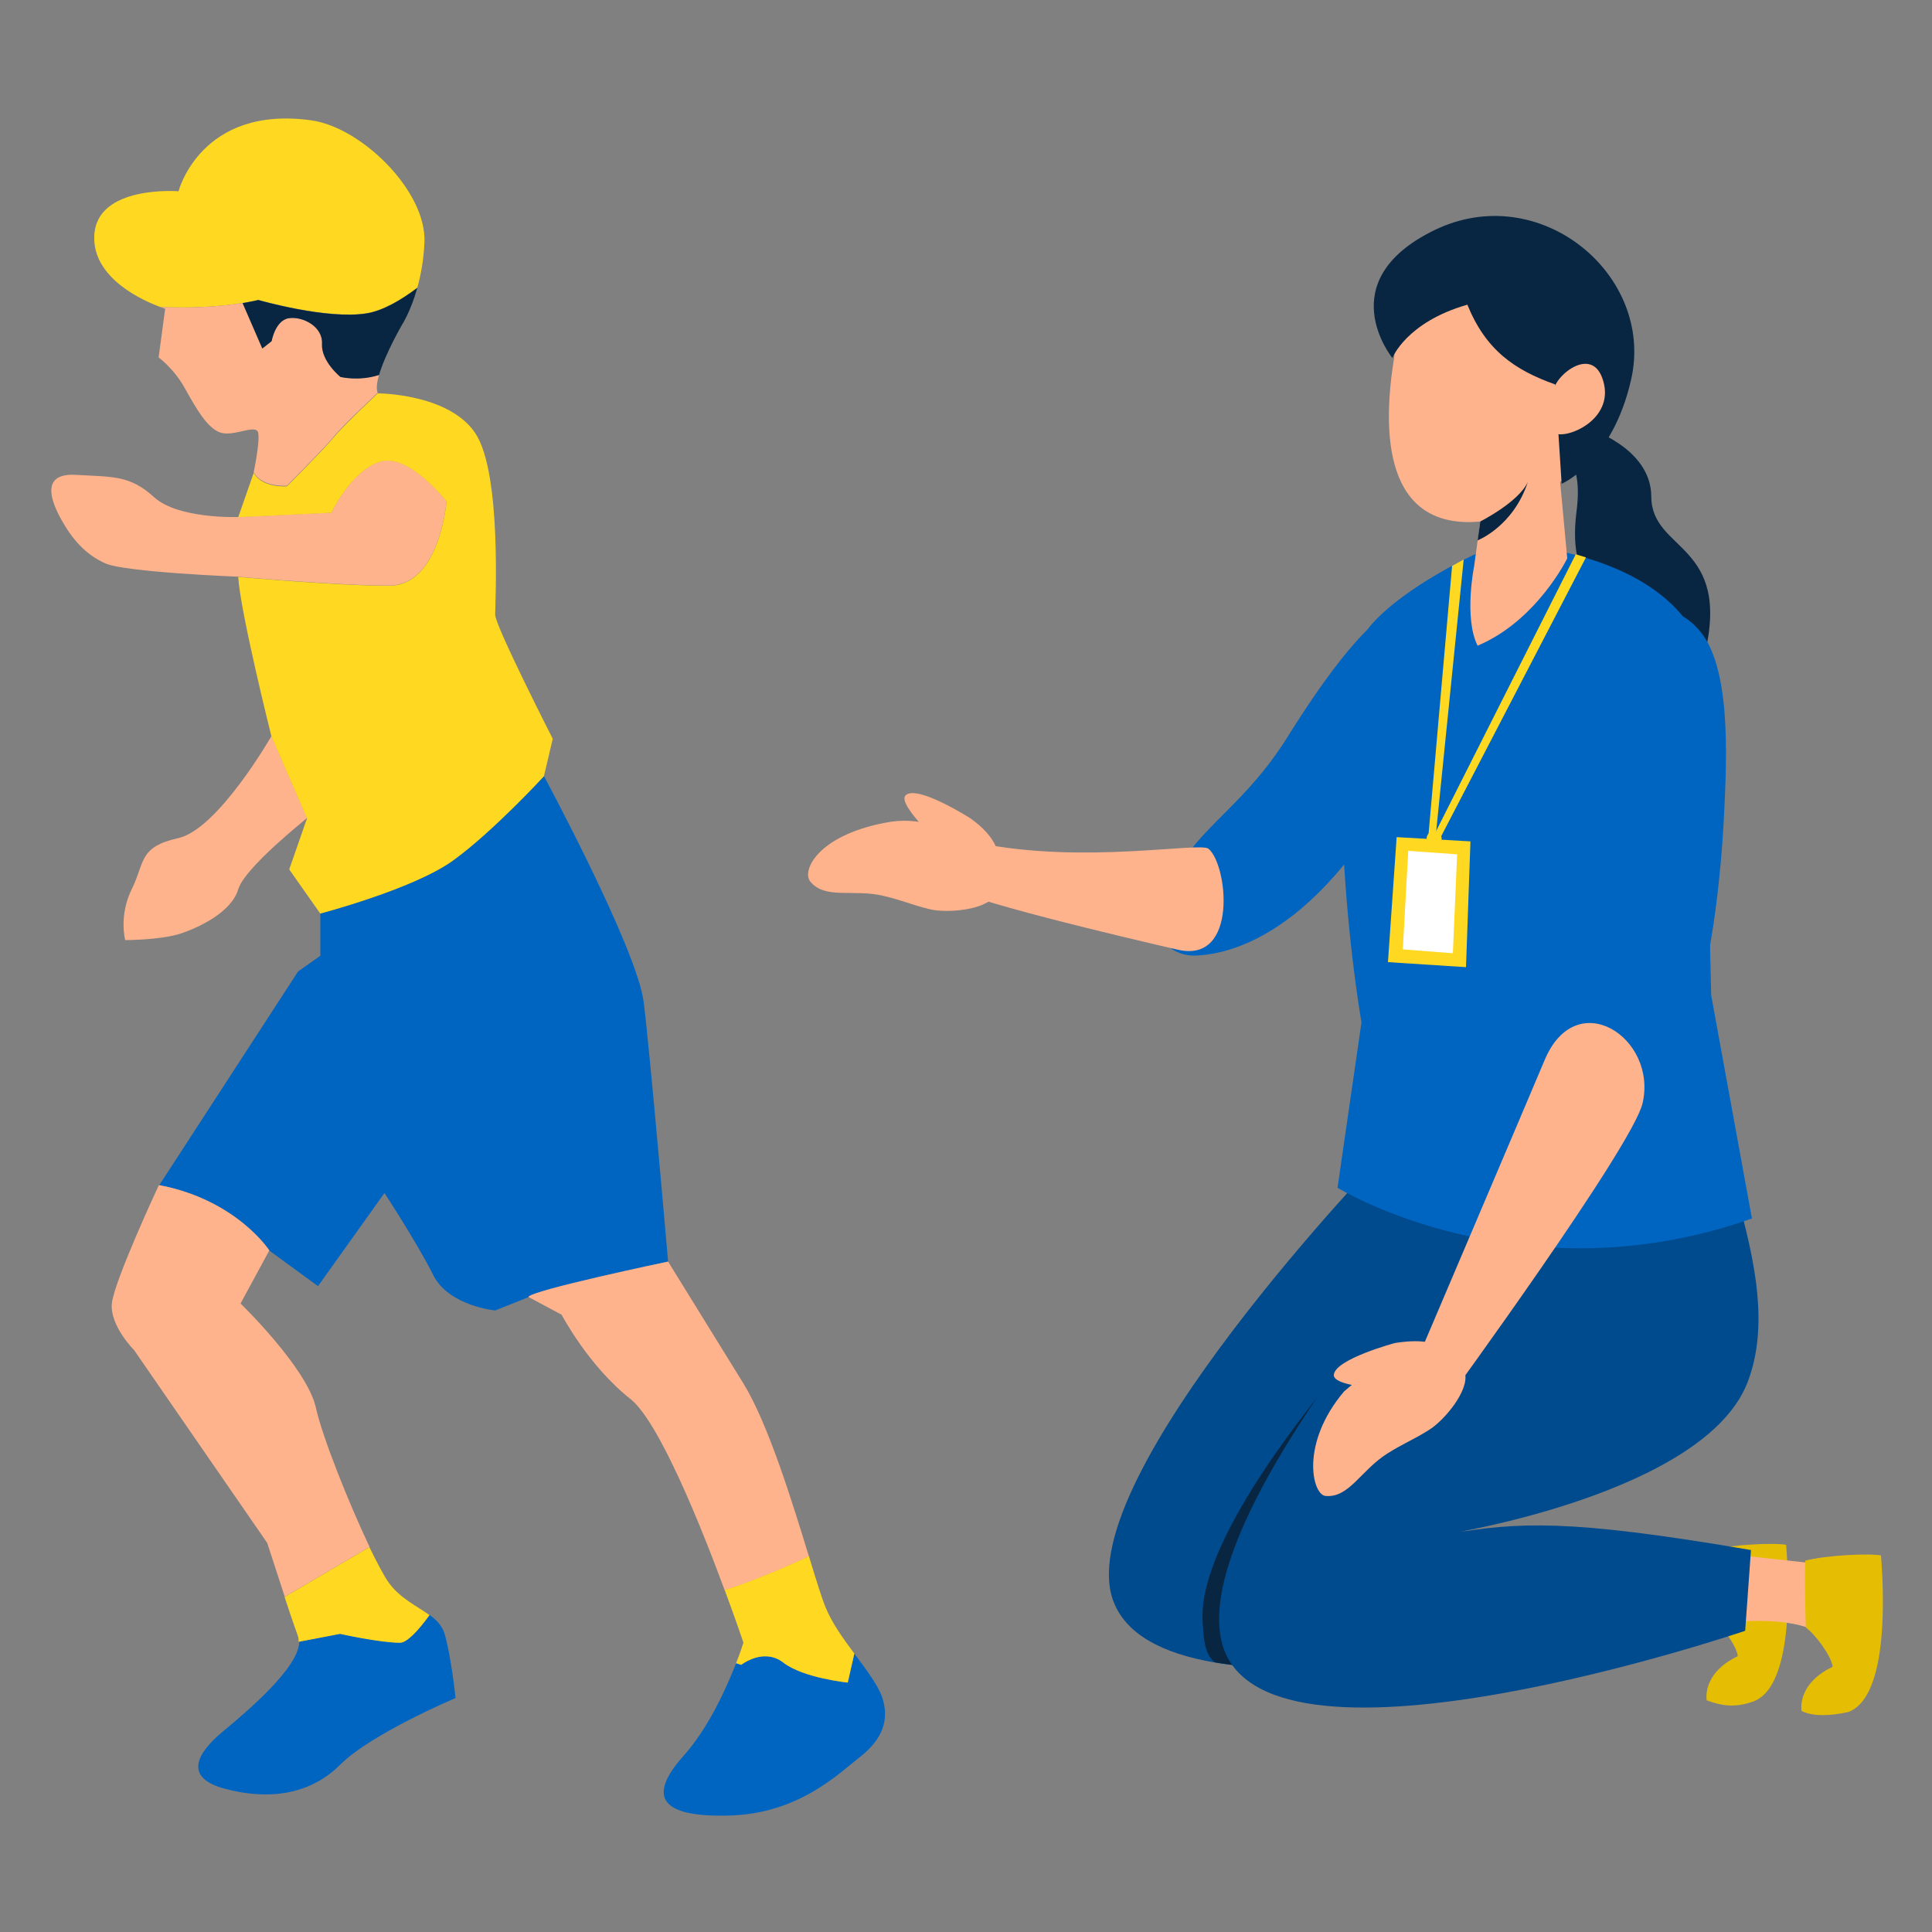 <?xml version="1.0" encoding="utf-8"?>
<!-- Generator: Adobe Illustrator 27.5.0, SVG Export Plug-In . SVG Version: 6.00 Build 0)  -->
<svg version="1.1" id="レイヤー_1" xmlns="http://www.w3.org/2000/svg" xmlns:xlink="http://www.w3.org/1999/xlink" x="0px"
	 y="0px" width="1000px" height="1000px" viewBox="0 0 1000 1000" style="enable-background:new 0 0 1000 1000;"
	 xml:space="preserve">
<rect x="0" y="0" width="1000" height="1000" fill="#808080" stroke="none"/>
<style type="text/css">
	.program010{fill:#082641;}
	.program011{fill:#FFB38D;}
	.program012{fill:#E5BE04;}
	.program013{fill:#004A8E;}
	.program014{fill:#0065C1;}
	.program015{fill:#FFD821;}
	.program016{fill:#FFFFFF;}
	.program017{fill-rule:evenodd;clip-rule:evenodd;fill:#FFB38D;}
</style>
<g>
	<path class="program010" d="M820.9,221.3c0,0,33.7,9.9,33.8,35.7c0.1,28.8,41.8,23.7,27.5,82.4c-14.3,58.7-3.8,71.9-3.8,71.9
		s-53.8-39.5-47.7-73.8c6.1-34.3-20.3-28.8-14.7-72.7c3.7-29.2-8.6-29-8.6-29L820.9,221.3z"/>
	<path class="program011" d="M826.7,796.8l66.7,7.3l31.1,0.8l-7.3,62.5c0,0-5.7,7.8-15.9-18.1c-10.2-25.9-75.8-12.2-75.8-12.2L826.7,796.8z
		"/>
	<path class="program012" d="M885.3,802.3c0,0-0.5,11,0.3,34.6c5.1,3.8,13,14.4,13.9,20.3c-18.9,9.1-16.1,22.9-16.1,22.9
		c6.7,2.4,13.8,4.3,24,0.6c18.8-6.6,19.5-50.7,17.1-81.1C918.4,798.4,895.8,799.5,885.3,802.3z"/>
	<path class="program013" d="M857.5,795.8l-0.9,13.1l-2.1,28.8c0,0-144.1,36.7-225.8,22.8c-26.8-4.6-46.8-14.6-52.9-33.1
		c-20.6-63.2,139.5-229.3,139.5-229.3c9-51.8,147.6,1.8,147.6,1.8c0.2,0.9,0.5,1.9,0.6,2.9c12.2,73.7-189.9,195.5-189.9,195.5
		c18.9-1.8,44.8-4.1,74.3-5.3C781.4,791.5,819.5,791.7,857.5,795.8z"/>
	<path class="program010" d="M856.6,808.8l-2.1,28.8c0,0-144.1,36.7-225.8,22.8c-5.6-4.6-5.7-13.6-6.2-20.7c-4.6-65.3,142.2-209,142.2-209
		c5.8-33.4,57.2-39.5,98.9-27.9c12.2,73.7-189.9,195.5-189.9,195.5c18.9-1.8,44.8-4.1,74.3-5.3c-19.8,13.3-33.3,21.4-33.3,21.4
		C747.1,811.3,799.9,806.6,856.6,808.8z"/>
	<path class="program011" d="M502.7,452.8c-0.9-1.5-2.1-2.9-3.4-4.1c-8.6-7.7-36-32.5-30.4-37.2c6.3-5.2,33.1,11.9,33.1,11.9
		s18,11.7,13.9,23.5C510.4,463.1,504.9,456.5,502.7,452.8z"/>
	<path class="program011" d="M517.2,446.2c-2-4-6-6.6-10.3-7.7c-0.6-0.2-1-0.3-1.1-0.3c0,0,0.4-4-19.1-10.7c-0.8-0.3-1.8-0.5-2.7-0.7
		c-10.2-1.8-15.6-3-26.7-0.8c-34.7,7-42.3,24.9-37.9,30.3c7.8,9.4,22.1,3.7,37.9,7.4c10.2,2.4,14.1,4.5,23.9,6.9
		c9,2.2,29.5,0.5,34.1-7.5C518.5,457.6,520,451.8,517.2,446.2z"/>
	<path class="program011" d="M875.7,802.3l66.7,7.3l31.1,0.8l-7.3,62.5c0,0-5.7,7.8-15.9-18.1c-10.2-25.9-75.8-12.2-75.8-12.2L875.7,802.3z
		"/>
	<path class="program012" d="M934.4,807.8c0,0-0.5,11,0.3,34.6c5.1,3.8,13,14.4,13.9,20.3c-18.9,9.1-16.1,22.9-16.1,22.9
		c5.5,2.7,13.5,2.8,24,0.6c18.8-6.6,19.5-50.7,17.1-81.1C967.4,803.9,944.8,805,934.4,807.8z"/>
	<path class="program013" d="M749.4,636.2c0,0-136.9,153.1-116.3,216.3c24.5,75.1,270.2-8.4,270.2-8.4l3-41.8
		c-95.1-16.3-120.5-14.4-156.6-8.4c0,0,132.2-20.9,154.7-78.1c11.7-29.8,3-64.4-2.9-88.1C901.6,627.6,758.4,584.5,749.4,636.2z"/>
	<g>
		<g>
			<g>
				<g>
					<path class="program014" d="M618.7,494.6c20.9-0.7,74.6-14.3,122.7-125.5c7.8-53.4-17.8-54.2-17.8-54.2s-15.6,0-56.7,65.8
						c-22.7,36.5-44.8,45.6-60.5,73.8c-8,16-9.7,24.8-4.4,32.3C605.8,492.1,612.2,494.8,618.7,494.6z"/>
					<path class="program014" d="M885.7,515.1l-1.9-83.4c2-2.8,14.5-58.4-4.5-99.5c-11.9-25.7-40.9-41.2-77.8-48.1
						c-25.1-2.7-37.6,2.6-37.6,2.6s-35.8,16.1-53.9,36.4c-23.6,26.5-16,141.7-5.3,206.1l-12.4,85.6c0,0,94.6,58.2,214.5,15.9
						L885.7,515.1z"/>
					<g>
						<g>
							<g>
								<g>
									<path class="program014" d="M892.5,419.1c1.3-27.9,3.4-74.2-13-92.9c-28.1-32.2-56,22.5-67.7,80.4c-2.8,13.8,1.1,54.5-3,92.2
										c-16.9,56.7-15.3,62.4-15.1,63.5c-1.7,25.1,37.7,33.2,51.9,22.2C882.6,551.6,890.7,458.6,892.5,419.1z"/>
								</g>
							</g>
						</g>
					</g>
				</g>
			</g>
			<path class="program011" d="M805.4,226.6l5.8,62.4c0,0-15.7,32.3-46.4,45.2c-7.2-14.4-1.8-41.1-1.8-41.1l6.7-48.6L805.4,226.6z"/>
			<g>
				<path class="program011" d="M721.7,184.7c-6.4,38.1-5.9,90.8,46,85.1c31.7-3.4,51.4-27.2,58.1-58c8.2-37.7-21.4-85.6-52.8-90.9
					C741.5,115.7,722,142.6,721.7,184.7z"/>
			</g>
			<path class="program010" d="M720.7,185.3c0,0,7.1-18.5,38.8-27.6c9.5,23.4,24.3,33.8,45.5,41.3l3.3,51.4c0,0,26.3-11,36-54.1
				c12.2-54.1-47.4-103.6-101.8-77.2C688.2,145.5,720.7,185.3,720.7,185.3z"/>
			<path class="program011" d="M804.4,202.7c-1.4-6.5,19.8-25.6,25.5-5.3c5.6,19.8-18.6,29.9-25.1,26.9
				C798.3,221.3,804.4,202.7,804.4,202.7z"/>
		</g>
		<path class="program011" d="M491.1,458.4c2.5,6,92.9,27.3,118.7,33.2c31.3,7.1,25.6-44.2,15.7-52.3c-4.4-3.6-64.9,8.2-119.2-3
			C486.8,423.8,484.4,448.2,491.1,458.4z"/>
	</g>
	<path class="program010" d="M766.2,269.9c0,0,19.7-9.9,24.6-20.4c-7.6,23.1-26,30.2-26,30.2L766.2,269.9z"/>
	<path class="program011" d="M741.6,719.4c-2.7,0.2-51.9,0.6-51.2-7.8c0.6-8.1,31.4-16.4,31.4-16.4s20-3.9,25.2,3.8
		C759.3,717.2,741.6,719.4,741.6,719.4z"/>
	<g>
		<path class="program011" d="M850.2,571c-5.2,22.4-101.2,153.9-101.2,153.9l-16.3-19.1c0,0,57.9-135.9,66.8-157.1
			C815.9,509.5,858,537.2,850.2,571z"/>
		<path class="program011" d="M738.7,697c-0.1,0-4.9,3-5.1,3c0,0-8.9-1.6-21.1,6.4c-0.5,0.3-16.5,13.4-16.8,13.8
			c-22.9,27-16.5,53.5-9.6,54.1c12.2,1.1,18.2-13.2,31.9-21.9c8.9-5.6,13.1-6.9,21.7-12.3c7.9-4.9,21.1-20.7,18.5-29.6
			C755.6,702.3,750.6,695.4,738.7,697z"/>
	</g>
	<path class="program015" d="M746.2,434.1c0,2.1-1.7,3.9-3.9,3.9c-2.1,0-3.9-1.7-3.9-3.9c0-2.1,1.7-3.9,3.9-3.9
		C744.4,430.2,746.2,432,746.2,434.1z"/>
	<g>
		<polygon class="program015" points="758.8,500.6 718.4,498 722.9,433.3 761.1,435.5 		"/>
		<polygon class="program016" points="752,493.4 726.1,491.4 728.9,440.4 754.2,442.2 		"/>
	</g>
	<polygon class="program015" points="739.4,431.9 751.6,292.9 757.6,289.6 743.3,430.9 	"/>
	<polygon class="program015" points="745.5,433.7 820.9,288.5 815.6,286.9 742.3,432.2 	"/>
</g>
<g>
	<path class="program017" d="M196.7,238.9c14.9-4.6,34.4,20.6,34.4,20.6s-3.4,43.6-29.8,43.6c-26.4,0-78-4.6-78-4.6s-58.5-2.3-68.8-6.9
		c-10.3-4.6-17.2-12.6-22.9-22.9c-5.7-10.3-10.3-24.1,8-22.9c18.4,1.1,27.5,0,40.1,11.5c12.6,11.5,43.6,10.3,43.6,10.3l48.2-2.3
		C171.5,265.3,181.8,243.5,196.7,238.9z"/>
	<path class="program015" d="M48.8,122C49.9,95.6,92.4,99,92.4,99s11.5-44.7,68.8-36.7c26.1,3.7,59.6,36.7,58.5,63.1
		c-0.4,9.2-1.9,17.1-3.7,23.5c-8.1,6.1-17.5,11.7-26.1,13.2c-20.6,3.4-56.2-6.9-56.2-6.9s-19,5.1-50.7,3.7
		C74.5,155.8,47.8,144.2,48.8,122z"/>
	<path class="program017" d="M123.3,460.3c-3.4,11.5-19.5,19.5-29.8,22.9c-10.3,3.4-28.7,3.4-28.7,3.4s-3.4-12.6,3.4-26.4
		c6.9-13.8,3.4-21.8,24.1-26.4c20.6-4.6,48.2-52.8,48.2-52.8l18.4,42.4C158.9,423.6,126.8,448.8,123.3,460.3z"/>
	<path class="program015" d="M234.6,445.4c-20.6,14.9-68.8,27.5-68.8,27.5L149.7,450l9.2-26.4l-18.4-42.4c0,0-16.1-64.2-17.2-82.6
		c0,0,51.6,4.6,78,4.6c26.4,0,29.8-43.6,29.8-43.6s-19.5-25.2-34.4-20.6c-14.9,4.6-25.2,26.4-25.2,26.4l-48.2,2.3l8-22.9
		c4.6,8,17.2,6.9,17.2,6.9s19.5-19.5,24.1-25.2c4.6-5.7,22.9-22.9,22.9-22.9s36.7,0,50.5,20.6c13.8,20.6,10.3,88.3,10.3,94
		c0,5.7,29.8,64.2,29.8,64.2l-4.6,19.5C281.6,401.8,255.2,430.5,234.6,445.4z"/>
	<path class="program014" d="M165.8,494.7v-21.8c0,0,48.2-12.6,68.8-27.5c20.6-14.9,47-43.6,47-43.6s48.2,89.5,51.6,117
		c3.4,27.5,12.6,134.2,12.6,134.2s-71.1,14.9-72.3,18.4l-17.2,6.9c0,0-24.1-2.3-32.1-18.4c-8-16.1-25.2-42.4-25.2-42.4l-34.4,48.2
		l-25.2-18.4c0,0-16.9-26.2-57-33.8l71.9-110.7L165.8,494.7z"/>
	<path class="program014" d="M405.5,860.6c10.3,8,33.3,10.3,33.3,10.3l3.4-15c6.7,9,13.1,17.4,14.9,24.2c3.4,12.6-2.3,21.8-12.6,29.8
		c-10.3,8-31,28.7-66.5,29.8c-35.6,1.1-43.6-9.2-24.1-31c12.9-14.4,22.2-35.3,27.1-47.8l2.7,0.8
		C383.7,861.7,395.2,852.5,405.5,860.6z"/>
	<path class="program017" d="M345.8,653c0,0,20.6,33.3,39,63.1c12.9,21,25.3,61.5,33.9,89.5c-12.7,5.9-29.1,13-43.6,17.5
		c-12.4-33.5-34-87.3-48.8-99c-21.8-17.2-35.6-43.6-35.6-43.6l-17.2-9.2C274.7,667.9,345.8,653,345.8,653z"/>
	<path class="program015" d="M427.3,831.9c3.2,8,9.1,16.2,14.9,24l-3.4,15c0,0-22.9-2.3-33.3-10.3c-10.3-8-21.8,1.1-21.8,1.1l-2.7-0.8
		c2.5-6.4,3.8-10.7,3.8-10.7s-3.8-11.3-9.7-27.2c14.4-4.5,30.9-11.6,43.6-17.5C422.3,817.3,425.2,826.8,427.3,831.9z"/>
	<path class="program014" d="M207.1,850.2c3.6,0,9.4-6.2,15.3-14.3c3.6,2.6,6.4,5.6,7.7,9.7c3.4,11.5,5.7,33.3,5.7,33.3
		s-43.6,18.4-59.6,34.4c-16.1,16.1-37.8,18.4-59.6,12.6c-21.8-5.7-14.9-18.4-1.1-29.8c12.8-10.6,39.3-33.1,39.4-46.4l21.4-4.1
		C176.1,845.6,196.7,850.2,207.1,850.2z"/>
	<path class="program017" d="M69.4,698.8c0,0-12.6-12.6-11.5-24.1c1.1-11.5,24.1-60.8,24.1-60.8l0.4-0.5c40,7.6,57,33.8,57,33.8l-14.9,27.5
		c0,0,34.4,33.3,39,53.9c3.3,15.1,17.1,49.6,27.8,72.1l-43.9,25.8c-4.5-13.7-9.1-27.9-9.1-27.9L69.4,698.8z"/>
	<path class="program015" d="M201.3,819.3c5.9,8.1,14.6,12,21,16.7c-5.9,8.1-11.7,14.3-15.3,14.3c-10.3,0-31-4.6-31-4.6l-21.4,4.1
		c0-1-0.1-2-0.4-3c-1.7-4.6-4.3-12.3-6.9-20.2l43.9-25.8C195.3,809.1,198.8,815.9,201.3,819.3z"/>
	<path class="program011" d="M85.5,159.8c0,0-1-0.3-2.6-0.9c19.5,0.9,34.2-0.7,42.6-2.1l10.2,23.5l4.8-3.8c0,0,1.9-10.9,9-11.9
		c7.1-1,17.6,4.3,17.1,13.3c-0.5,9,9.5,17.1,9.5,17.1s9.4,2.4,20.1-1.1c-1.1,3.9-1.6,7.3-0.7,9.4c0,0-18.4,17.2-22.9,22.9
		c-4.6,5.7-24.1,25.2-24.1,25.2s-12.6,1.1-17.2-6.9c0,0,3.4-16.1,2.3-20.6c-1.1-4.6-12.6,2.3-19.5,0c-6.9-2.3-12.6-12.6-18.4-22.9
		C90.1,190.8,82.1,185,82.1,185L85.5,159.8z"/>
	<path class="program010" d="M176.2,195.1c0,0-10-8.1-9.5-17.1c0.5-9-10-14.3-17.1-13.3c-7.1,1-9,11.9-9,11.9l-4.8,3.8l-10.2-23.5
		c5.3-0.9,8.1-1.6,8.1-1.6s35.6,10.3,56.2,6.9c8.6-1.4,18-7.1,26.1-13.2c-3.4,12.1-7.8,18.9-7.8,18.9s-8.8,15.1-12,26.2
		C185.6,197.5,176.2,195.1,176.2,195.1z"/>
</g>
</svg>
